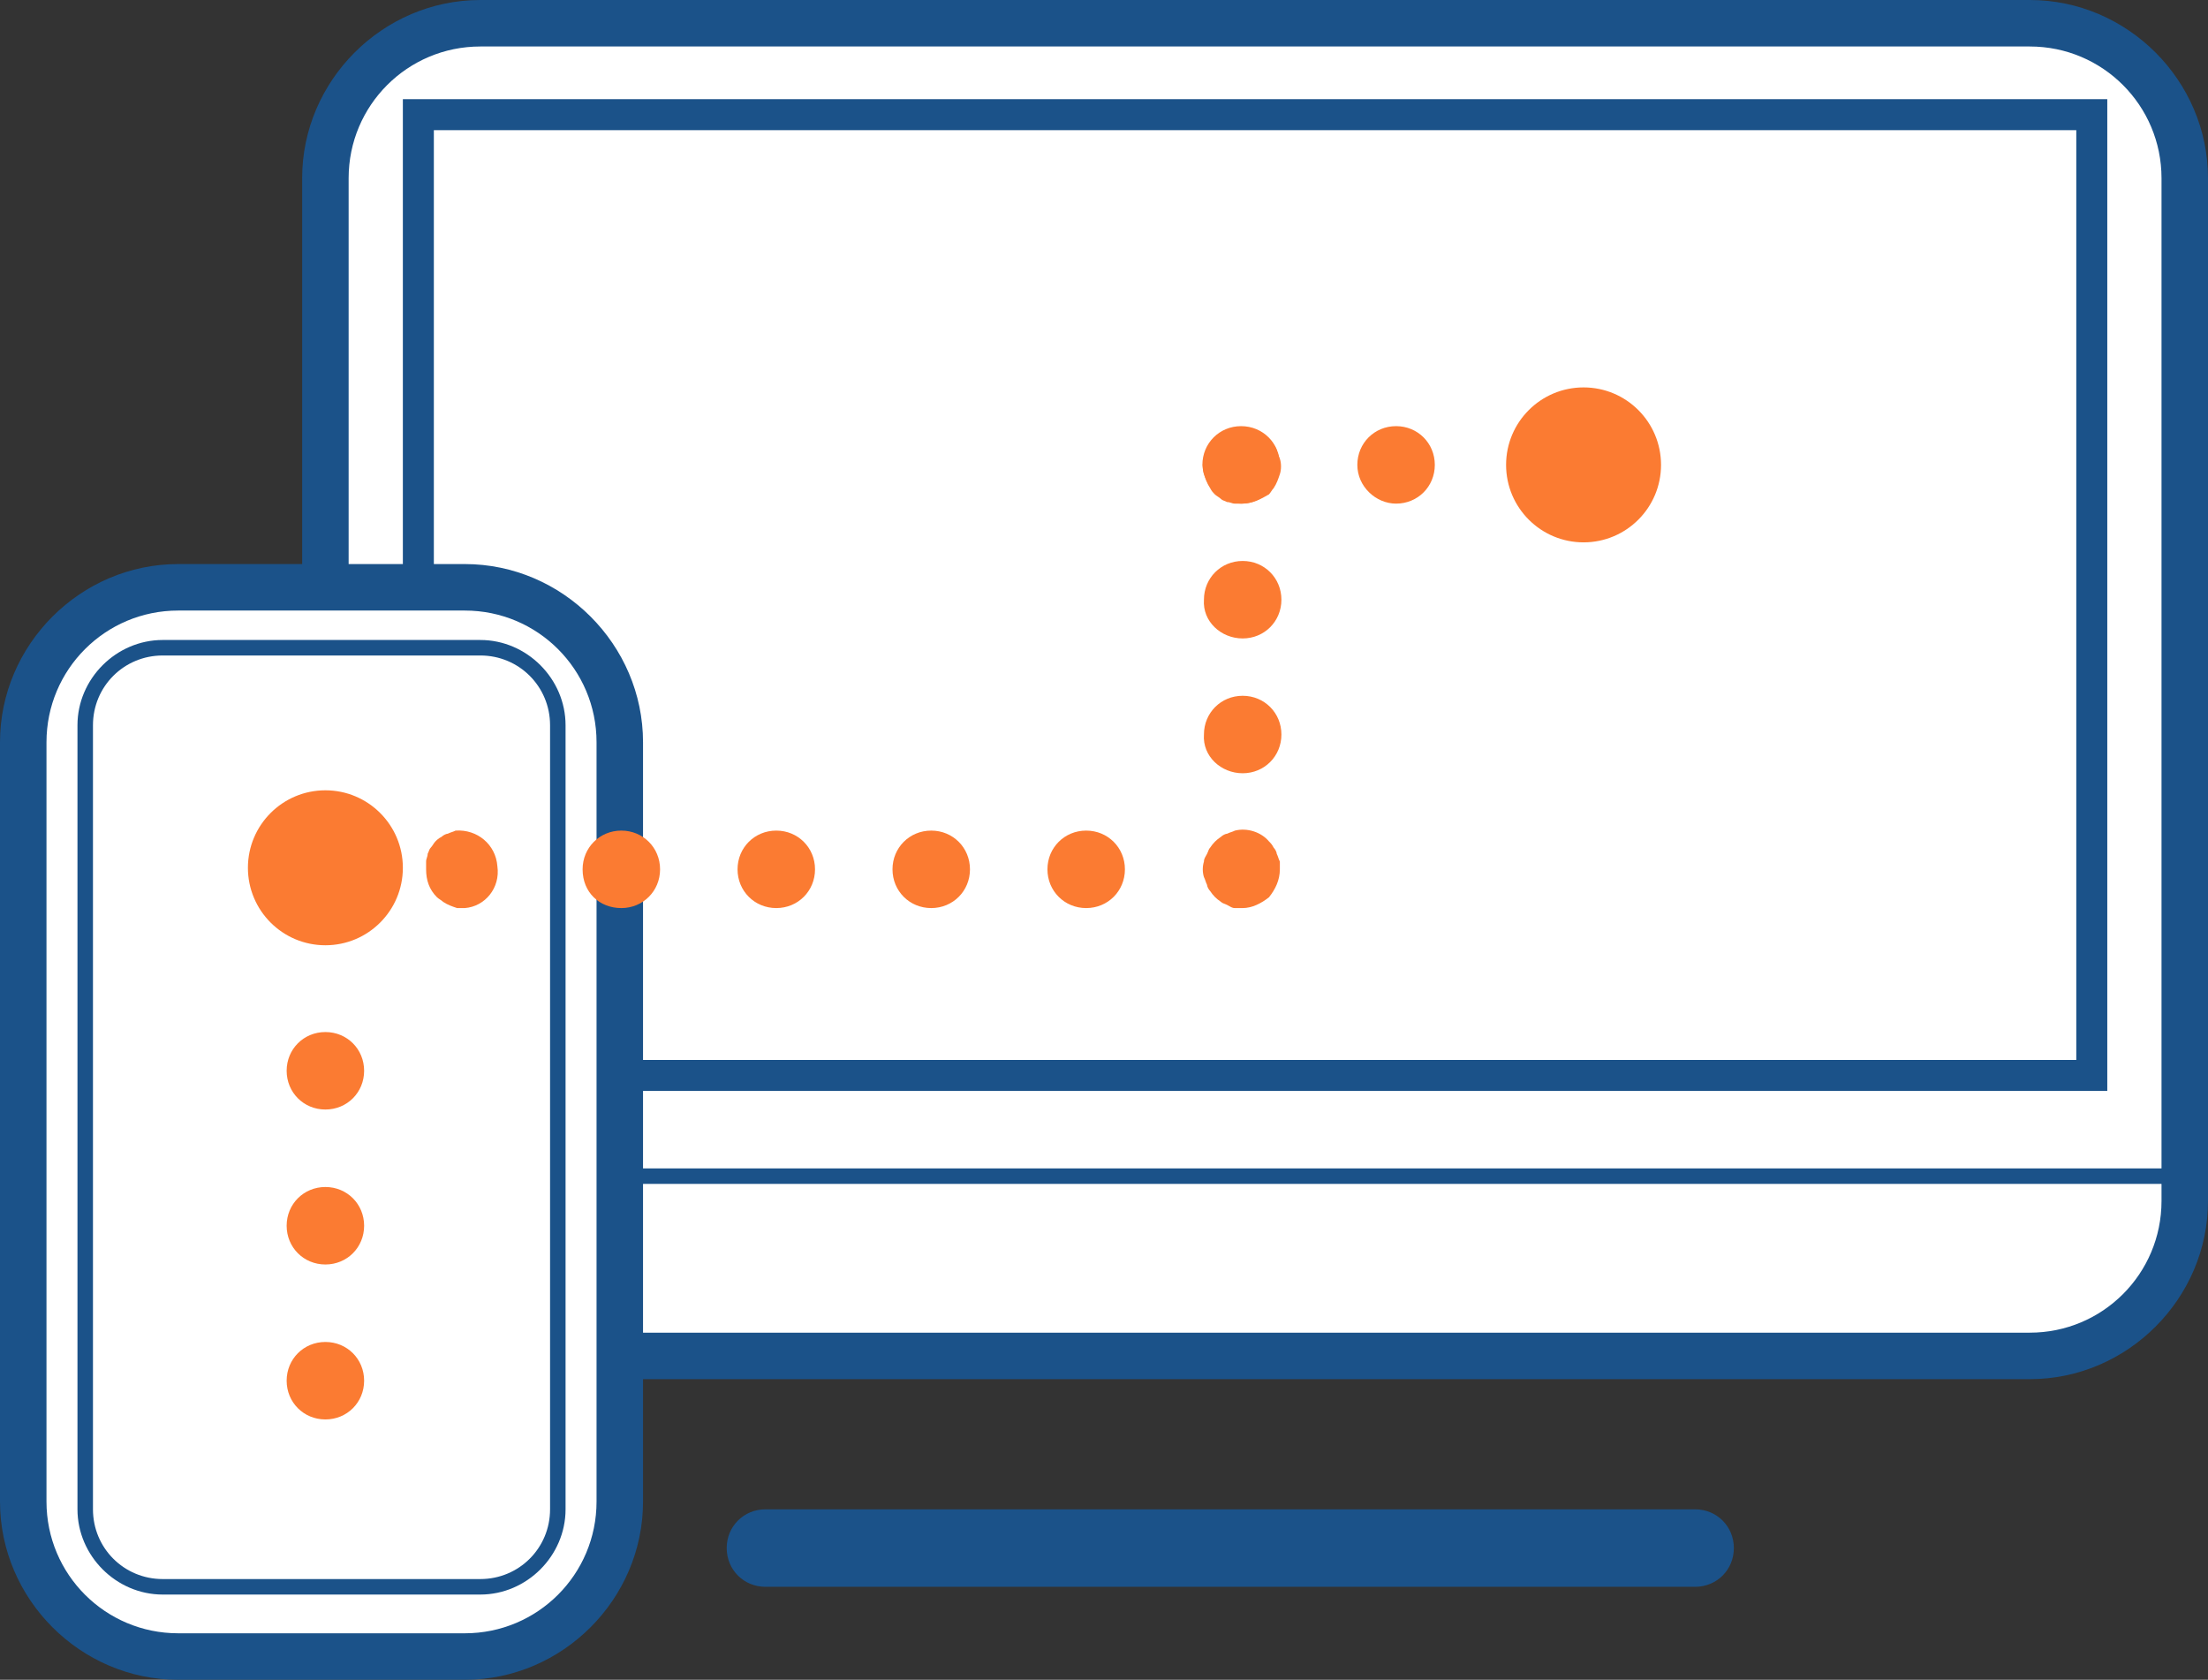<?xml version="1.0" encoding="utf-8"?>
<!-- Generator: Adobe Illustrator 25.4.1, SVG Export Plug-In . SVG Version: 6.00 Build 0)  -->
<svg version="1.1" id="Layer_1" xmlns="http://www.w3.org/2000/svg" xmlns:xlink="http://www.w3.org/1999/xlink" x="0px" y="0px"
	 viewBox="0 0 142.5 108.4" style="enable-background:new 0 0 142.5 108.4;" xml:space="preserve">
<rect x="0" y="0" width="142.5" height="108.4" fill="#333333" stroke="none"/>
<style type="text/css">
	.st0{fill:#FFFFFF;}
	.st1{fill:#1B5289;}
	.st2{fill:#FB7B32;}
</style>
<path class="st0" d="M31,1.5h100c5.5,0,10,4.5,10,10v66c0,5.5-4.5,10-10,10H31c-5.5,0-10-4.5-10-10v-66C21,6,25.5,1.5,31,1.5z"/>
<path class="st1" d="M131,89H31c-6.3,0-11.5-5.2-11.5-11.5v-66C19.5,5.2,24.7,0,31,0h100c6.3,0,11.5,5.2,11.5,11.5v66
	C142.5,83.8,137.3,89,131,89z M31,3c-4.7,0-8.5,3.8-8.5,8.5v66c0,4.7,3.8,8.5,8.5,8.5h100c4.7,0,8.5-3.8,8.5-8.5v-66
	c0-4.7-3.8-8.5-8.5-8.5H31z"/>
<path class="st1" d="M136,70.4H26v-64h110V70.4z M28,68.4h106v-60H28V68.4z"/>
<path class="st1" d="M109.4,102.4h-60c-1.4,0-2.5-1.1-2.5-2.5s1.1-2.5,2.5-2.5h60c1.4,0,2.5,1.1,2.5,2.5S110.8,102.4,109.4,102.4z"
	/>
<path class="st1" d="M141,76.4H21c-0.3,0-0.5-0.2-0.5-0.5s0.2-0.5,0.5-0.5h120c0.3,0,0.5,0.2,0.5,0.5S141.3,76.4,141,76.4z"/>
<path class="st0" d="M11.5,37.9H30c5.5,0,10,4.5,10,10v49c0,5.5-4.5,10-10,10H11.5c-5.5,0-10-4.5-10-10v-49
	C1.5,42.4,6,37.9,11.5,37.9z"/>
<path class="st1" d="M30,108.4H11.5C5.2,108.4,0,103.2,0,96.9v-49c0-6.3,5.2-11.5,11.5-11.5H30c6.3,0,11.5,5.2,11.5,11.5v49
	C41.5,103.2,36.3,108.4,30,108.4z M11.5,39.4c-4.7,0-8.5,3.8-8.5,8.5v49c0,4.7,3.8,8.5,8.5,8.5H30c4.7,0,8.5-3.8,8.5-8.5v-49
	c0-4.7-3.8-8.5-8.5-8.5L11.5,39.4z"/>
<path class="st1" d="M31,102.9H10.5c-3,0-5.5-2.5-5.5-5.5V46.8c0-3,2.5-5.5,5.5-5.5H31c3,0,5.5,2.5,5.5,5.5v50.6
	C36.5,100.4,34,102.9,31,102.9z M10.5,42.3c-2.5,0-4.5,2-4.5,4.5v50.6c0,2.5,2,4.5,4.5,4.5H31c2.5,0,4.5-2,4.5-4.5V46.8
	c0-2.5-2-4.5-4.5-4.5H10.5z"/>
<path class="st2" d="M97.6,30c0-1.4,1.1-2.5,2.5-2.5l0,0c1.4,0,2.5,1.1,2.5,2.5l0,0c0,1.4-1.1,2.5-2.5,2.5l0,0
	C98.8,32.5,97.6,31.4,97.6,30z M87.6,30c0-1.4,1.1-2.5,2.5-2.5l0,0l0,0c1.4,0,2.5,1.1,2.5,2.5l0,0c0,1.4-1.1,2.5-2.5,2.5l0,0
	C88.8,32.5,87.6,31.4,87.6,30C87.7,30,87.7,30,87.6,30L87.6,30z M77.6,30c0-1.4,1.1-2.5,2.5-2.5l0,0l0,0c1.4,0,2.5,1.1,2.5,2.5l0,0
	c0,1.4-1.1,2.5-2.5,2.5l0,0C78.8,32.5,77.7,31.4,77.6,30L77.6,30z"/>
<path class="st2" d="M18.5,89.1c0-1.4,1.1-2.5,2.5-2.5l0,0c1.4,0,2.5,1.1,2.5,2.5l0,0c0,1.4-1.1,2.5-2.5,2.5l0,0
	C19.6,91.6,18.5,90.5,18.5,89.1z M18.5,79.1c0-1.4,1.1-2.5,2.5-2.5l0,0c1.4,0,2.5,1.1,2.5,2.5l0,0c0,1.4-1.1,2.5-2.5,2.5l0,0
	C19.6,81.6,18.5,80.5,18.5,79.1z M18.5,69.1c0-1.4,1.1-2.5,2.5-2.5l0,0c1.4,0,2.5,1.1,2.5,2.5l0,0c0,1.4-1.1,2.5-2.5,2.5l0,0
	C19.6,71.6,18.5,70.5,18.5,69.1z"/>
<circle class="st2" cx="21" cy="56" r="5"/>
<circle class="st2" cx="102.2" cy="30" r="5"/>
<path class="st2" d="M80.2,32.5c-0.2,0-0.3,0-0.5,0s-0.3-0.1-0.5-0.1c-0.2-0.1-0.3-0.1-0.4-0.2c-0.1-0.1-0.3-0.2-0.4-0.3
	s-0.2-0.2-0.3-0.4c-0.2-0.3-0.3-0.6-0.4-0.9c-0.1-0.3-0.1-0.7,0-1c0-0.2,0.1-0.3,0.2-0.5s0.1-0.3,0.2-0.4c0.1-0.1,0.2-0.3,0.3-0.4
	c0.1-0.1,0.2-0.2,0.4-0.3c0.1-0.1,0.3-0.2,0.4-0.2c0.9-0.4,2-0.2,2.7,0.5c0.1,0.1,0.2,0.2,0.3,0.4c0.1,0.1,0.2,0.3,0.2,0.4
	c0.1,0.2,0.1,0.3,0.2,0.5c0.1,0.3,0.1,0.7,0,1s-0.2,0.6-0.4,0.9c-0.1,0.1-0.2,0.3-0.3,0.4C81.4,32.2,80.8,32.5,80.2,32.5z"/>
<path class="st2" d="M77.7,47.4c0-1.4,1.1-2.5,2.5-2.5l0,0l0,0c1.4,0,2.5,1.1,2.5,2.5l0,0c0,1.4-1.1,2.5-2.5,2.5l0,0
	C78.8,49.9,77.6,48.8,77.7,47.4C77.6,47.4,77.6,47.4,77.7,47.4z M77.7,38.7c0-1.4,1.1-2.5,2.5-2.5l0,0l0,0c1.4,0,2.5,1.1,2.5,2.5
	l0,0c0,1.4-1.1,2.5-2.5,2.5l0,0C78.8,41.2,77.6,40.1,77.7,38.7C77.6,38.7,77.6,38.7,77.7,38.7z"/>
<path class="st2" d="M80.2,58.6c-0.2,0-0.3,0-0.5,0s-0.3-0.1-0.5-0.2s-0.3-0.1-0.4-0.2c-0.3-0.2-0.5-0.4-0.7-0.7
	c-0.1-0.1-0.2-0.3-0.2-0.4c-0.1-0.2-0.1-0.3-0.2-0.5c-0.1-0.3-0.1-0.7,0-1c0-0.2,0.1-0.3,0.2-0.5s0.1-0.3,0.2-0.4
	c0.2-0.3,0.4-0.5,0.7-0.7c0.1-0.1,0.3-0.2,0.4-0.2c0.2-0.1,0.3-0.1,0.5-0.2c0.8-0.2,1.7,0.1,2.2,0.7c0.1,0.1,0.2,0.2,0.3,0.4
	c0.1,0.1,0.2,0.3,0.2,0.4c0.1,0.2,0.1,0.3,0.2,0.5c0,0.2,0,0.3,0,0.5c0,0.7-0.3,1.3-0.7,1.8C81.4,58.3,80.8,58.6,80.2,58.6z"/>
<path class="st2" d="M67.6,56.1c0-1.4,1.1-2.5,2.5-2.5l0,0l0,0c1.4,0,2.5,1.1,2.5,2.5l0,0l0,0c0,1.4-1.1,2.5-2.5,2.5l0,0l0,0
	C68.7,58.6,67.6,57.5,67.6,56.1L67.6,56.1z M57.6,56.1c0-1.4,1.1-2.5,2.5-2.5l0,0c1.4,0,2.5,1.1,2.5,2.5l0,0l0,0
	c0,1.4-1.1,2.5-2.5,2.5l0,0l0,0C58.7,58.6,57.6,57.5,57.6,56.1L57.6,56.1L57.6,56.1z M47.6,56.1c0-1.4,1.1-2.5,2.5-2.5l0,0
	c1.4,0,2.5,1.1,2.5,2.5l0,0c0,1.4-1.1,2.5-2.5,2.5l0,0C48.7,58.6,47.6,57.5,47.6,56.1L47.6,56.1L47.6,56.1z M37.6,56.1
	c0-1.4,1.1-2.5,2.5-2.5l0,0c1.4,0,2.5,1.1,2.5,2.5l0,0c0,1.4-1.1,2.5-2.5,2.5l0,0C38.7,58.6,37.6,57.6,37.6,56.1
	C37.5,56.1,37.5,56.1,37.6,56.1L37.6,56.1z"/>
<path class="st2" d="M30,58.6c-0.2,0-0.3,0-0.5,0c-0.3-0.1-0.6-0.2-0.9-0.4c-0.1-0.1-0.3-0.2-0.4-0.3c-0.5-0.5-0.7-1.1-0.7-1.8
	c0-0.2,0-0.3,0-0.5s0.1-0.3,0.1-0.5c0.1-0.2,0.1-0.3,0.2-0.4c0.1-0.1,0.2-0.3,0.3-0.4s0.2-0.2,0.4-0.3c0.1-0.1,0.3-0.2,0.4-0.2
	c0.2-0.1,0.3-0.1,0.5-0.2c1.4-0.1,2.6,0.9,2.7,2.3C32.3,57.3,31.3,58.5,30,58.6L30,58.6z"/>
</svg>
